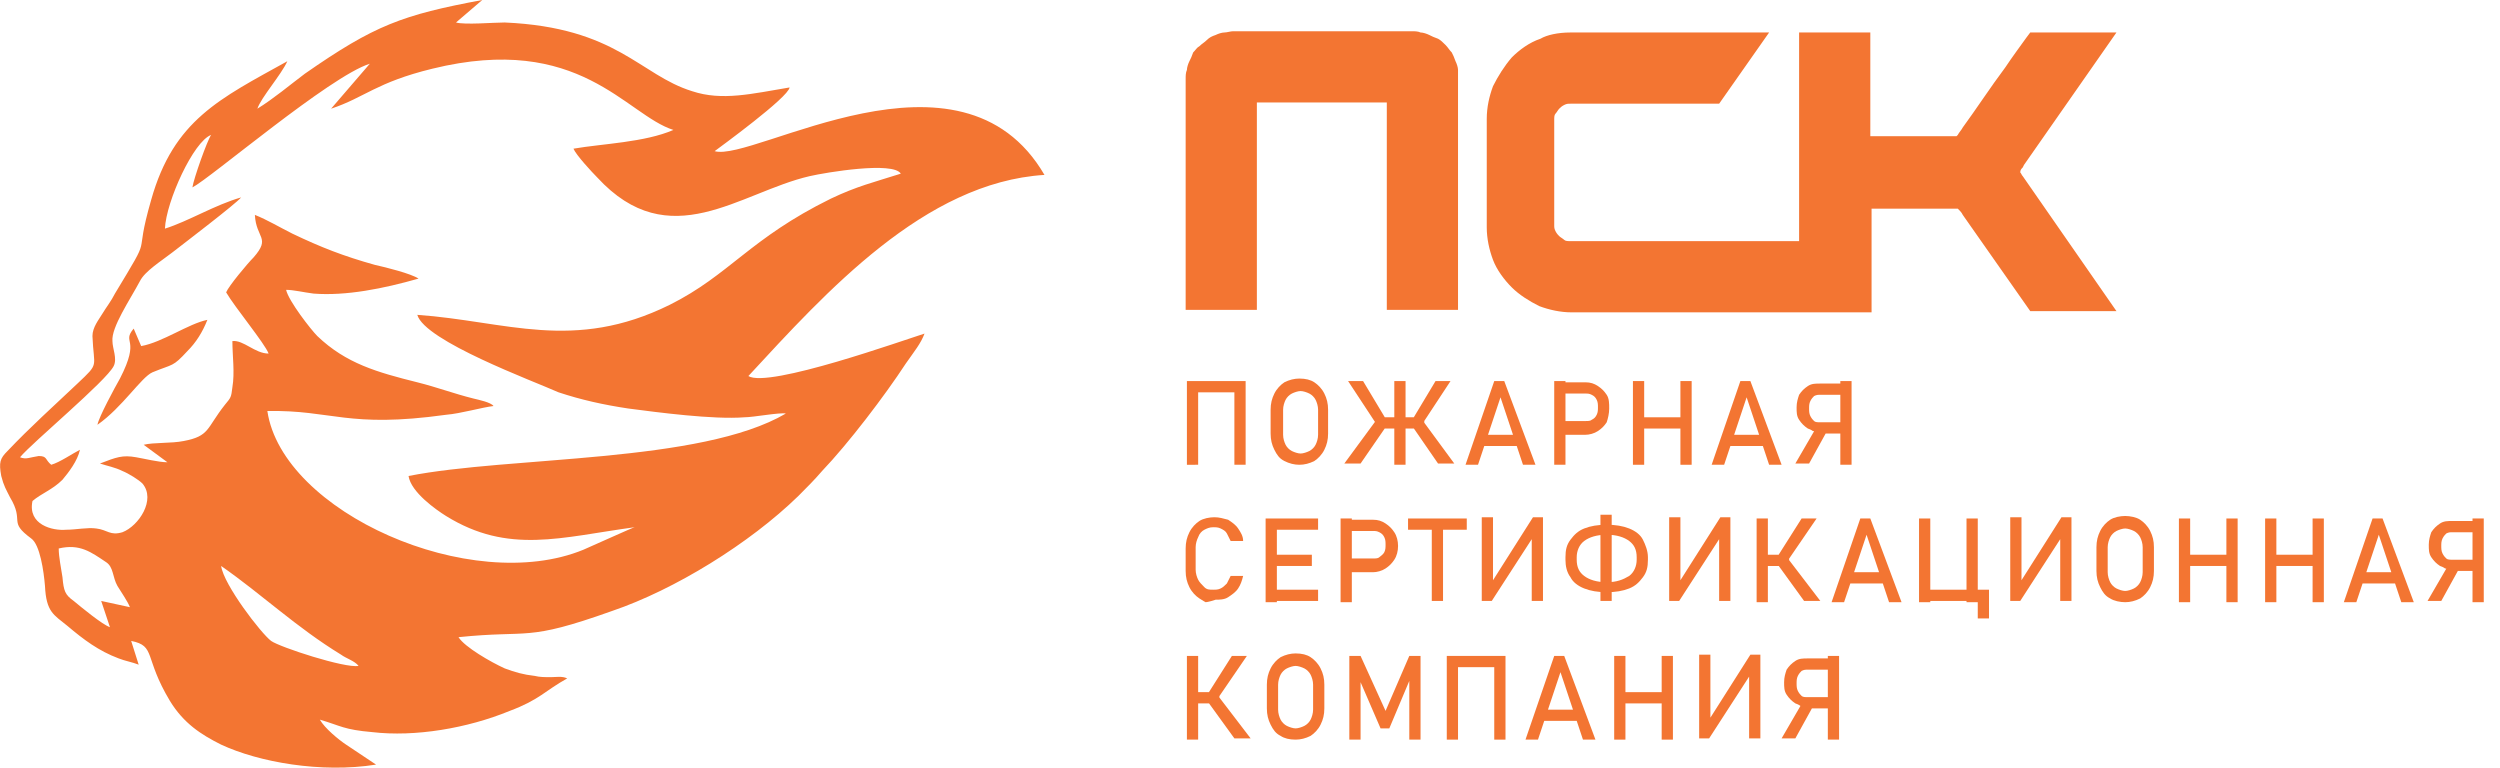 <?xml version="1.0" encoding="utf-8"?>
<!-- Generator: Adobe Illustrator 23.0.2, SVG Export Plug-In . SVG Version: 6.00 Build 0)  -->
<svg version="1.1" id="Layer_1" xmlns="http://www.w3.org/2000/svg" xmlns:xlink="http://www.w3.org/1999/xlink" x="0px" y="0px"
	 viewBox="0 0 200.1 61.5" style="enable-background:new 0 0 200.1 61.5;" xml:space="preserve">
<style type="text/css">
	.st0{fill-rule:evenodd;clip-rule:evenodd;fill:#F37532;}
	.st1{fill:#F37532;}
</style>
<path class="st0" d="M33.4,25.2c7.1,0.5,12.5,3,20.2-0.8c4.8-2.4,6.4-5.3,12.9-8.5c2.1-1,3.4-1.3,5.6-2c-0.6-1-6-0.1-7.3,0.2
	c-5.6,1.3-11.2,6.4-17,0.1c-0.4-0.4-1.7-1.8-1.9-2.3c2.3-0.4,5.7-0.5,8-1.5c-3.8-1.2-7.5-7.8-19.3-4.9c-4.5,1.1-5.4,2.3-8.1,3.2
	l3.1-3.6c-3.2,1-12.8,9.2-14.2,9.9c0.1-0.7,1.2-3.8,1.5-4.2c-1.4,0.5-3.6,5.3-3.7,7.5c1.9-0.6,4-1.9,6.1-2.5
	c-0.4,0.5-4.6,3.7-5.5,4.4c-0.9,0.7-2.2,1.5-2.6,2.3C10.4,24,8.9,26.2,9,27.3c0,0.6,0.4,1.4,0.1,2c-0.6,1.2-6.5,6.1-7.5,7.3
	c0.5,0.2,0.8,0,1.5-0.1c0.7,0,0.5,0.3,1,0.7C4.8,37,5.8,36.3,6.4,36c-0.2,0.9-0.9,1.8-1.4,2.4c-0.8,0.8-1.7,1.1-2.4,1.7
	c-0.4,1.9,1.6,2.4,2.7,2.3c0.8,0,1.7-0.2,2.4-0.1c0.9,0.1,1.1,0.6,2.1,0.3c1.3-0.5,2.7-2.6,1.6-3.9c-0.3-0.3-1.1-0.8-1.6-1
	c-0.6-0.3-1.2-0.4-1.8-0.6c1.3-0.5,1.8-0.7,2.9-0.5c0.6,0.1,1.8,0.4,2.5,0.4l-1.9-1.4c0.8-0.2,2.2-0.1,3.2-0.3
	c2.1-0.4,1.8-1,3.3-2.9c0.5-0.6,0.5-0.6,0.6-1.4c0.2-1.2,0-2.5,0-3.7c0.9-0.1,1.8,1,2.9,1c-0.3-0.8-2.7-3.7-3.4-4.9
	c0.2-0.5,1.7-2.3,2.2-2.8c1.4-1.6,0.2-1.5,0.1-3.4c1,0.4,2,1,3,1.5c2.3,1.1,4.1,1.8,6.6,2.5c0.9,0.2,2.9,0.7,3.5,1.1
	c-2.8,0.8-5.8,1.4-8.4,1.2c-0.8-0.1-1.6-0.3-2.2-0.3c0.2,0.9,2,3.2,2.5,3.7c2.3,2.2,4.8,2.9,8,3.7c1.6,0.4,2.9,0.9,4.5,1.3
	c0.4,0.1,1.4,0.3,1.6,0.6c-0.9,0.1-2.6,0.6-3.8,0.7c-7.9,1.1-9.1-0.4-14.3-0.3c1.2,8.1,16.3,14.8,25.3,11.1c0.7-0.3,4-1.8,4.1-1.8
	c-5.9,0.8-10.1,2.2-15.1-0.9c-0.8-0.5-2.8-1.9-3-3.2c8.1-1.6,23.4-1,30.2-5c-0.5-0.1-2.6,0.3-3.3,0.3c-2.5,0.2-7-0.4-9.3-0.7
	c-2-0.3-3.8-0.7-5.6-1.3C42.7,30.5,34,27.3,33.4,25.2 M8.8,50.2l-0.7-2.1l2.3,0.5c-0.2-0.5-0.7-1.2-1-1.7C9,46.2,9.1,45.4,8.5,45
	c-1.2-0.8-2.1-1.5-3.8-1.1c0,0.7,0.2,1.6,0.3,2.3c0.1,1.1,0.2,1.4,0.9,1.9C6.5,48.6,8.2,50,8.8,50.2z M7.8,34c2-1.4,3.5-3.8,4.4-4.2
	c1.7-0.7,1.6-0.4,2.8-1.7c0.7-0.7,1.2-1.5,1.6-2.5c-1.5,0.3-3.6,1.8-5.3,2.1l-0.6-1.4c-1,1.2,0.6,0.7-1.1,4C9.2,31,7.9,33.4,7.8,34z
	 M28.7,53.3c-0.3-0.4-1-0.6-1.4-0.9c-3.6-2.2-6.3-4.8-9.6-7.1c0.2,1.5,3.2,5.4,4,6C22.4,51.8,27.6,53.5,28.7,53.3z M20.6,8.7
	C20.9,7.8,22.5,6,23,4.9c-5.4,3-9.1,4.7-10.9,11.1c-1.5,5.2,0.3,2.2-2.9,7.5c-0.3,0.6-0.7,1.1-1,1.6c-0.3,0.5-0.8,1.1-0.8,1.8
	c0.1,2.6,0.6,2.1-1.2,3.8c-1.9,1.8-3.8,3.5-5.6,5.4c-0.6,0.6-0.7,0.9-0.5,2c0.2,0.8,0.4,1.1,0.7,1.7c1.2,2-0.2,1.9,1.7,3.3
	c0.7,0.5,1,2.6,1.1,3.8c0.1,2.1,0.7,2.3,1.8,3.2c1.3,1.1,2.5,2,4.1,2.6c0.5,0.2,1.1,0.3,1.6,0.5l-0.6-1.9c2,0.4,1,1.3,3.1,4.8
	c1.1,1.8,2.5,2.7,4.1,3.5c3,1.4,8,2.3,12.4,1.6l-2.4-1.6c-0.6-0.4-1.7-1.3-2.1-2c1.7,0.5,1.9,0.8,4.2,1c3.4,0.4,7.6-0.3,11-1.7
	c2.4-0.9,2.8-1.6,4.6-2.6c-0.4-0.2-0.9-0.1-1.3-0.1c-0.5,0-0.9,0-1.3-0.1c-0.9-0.1-1.6-0.3-2.4-0.6c-1.1-0.5-3.2-1.7-3.7-2.5
	c5.8-0.6,5.3,0.4,12.3-2.1c5-1.7,11-5.4,14.9-9.2c0.7-0.7,1.3-1.3,1.9-2c2.1-2.2,5-6,6.7-8.6c0.7-1,1.2-1.6,1.5-2.4
	c-1.6,0.5-12.5,4.4-14.1,3.4c6.2-6.7,14.1-15.5,23.7-16.1c-6.7-11.5-23.3-1-26.4-1.9c0.4-0.3,5.9-4.3,6-5.1c-3,0.5-5.4,1.1-7.8,0.3
	c-4.2-1.3-6-5.1-15-5.5c-0.9,0-3.2,0.2-3.9,0L38.6,0C32.2,1.2,30,2,24.4,5.9C23.2,6.8,21.9,7.9,20.6,8.7z"/>
<path class="st0" d="M116.7,6.3v18.5H111V8.2h-10.4v16.6h-5.7V6.3c0-0.2,0-0.5,0.1-0.7c0-0.2,0.1-0.5,0.2-0.7
	c0.1-0.2,0.2-0.4,0.3-0.7C95.7,4,95.8,3.8,96,3.7v0l0,0h0c0.2-0.2,0.4-0.3,0.6-0.5C96.8,3,97,2.9,97.3,2.8l0,0
	c0.2-0.1,0.5-0.2,0.7-0.2c0.2,0,0.5-0.1,0.7-0.1h14.3c0.2,0,0.5,0,0.7,0.1c0.2,0,0.5,0.1,0.7,0.2h0c0.2,0.1,0.4,0.2,0.7,0.3
	c0.2,0.1,0.4,0.3,0.6,0.5h0l0,0v0c0.2,0.2,0.3,0.4,0.5,0.6c0.1,0.2,0.2,0.4,0.3,0.7l0,0c0.1,0.2,0.2,0.5,0.2,0.7
	C116.7,5.8,116.7,6.1,116.7,6.3z M125.7,2.6h15.9l-4,5.7h-11.9c-0.2,0-0.3,0-0.5,0.1c-0.2,0.1-0.3,0.2-0.4,0.3
	c-0.1,0.1-0.2,0.3-0.3,0.4c-0.1,0.1-0.1,0.3-0.1,0.5v8.4c0,0.2,0,0.3,0.1,0.5c0.1,0.2,0.2,0.3,0.3,0.4c0.1,0.1,0.3,0.2,0.4,0.3
	c0.1,0.1,0.3,0.1,0.5,0.1H144V2.6h5.7v8.3h6.9l0.1-0.1v0c0.1-0.2,0.3-0.4,0.4-0.6l0,0c1.1-1.5,2.2-3.2,3.4-4.8
	c0.6-0.9,1.2-1.7,1.7-2.4l0.3-0.4h6.9l-7.4,10.6l-0.1,0.2c-0.1,0.1-0.2,0.2-0.2,0.4c0.1,0.1,0.1,0.2,0.2,0.3l0,0l7.5,10.8h-6.9
	l-5.4-7.7l0,0c-0.1-0.2-0.2-0.3-0.3-0.4l-0.1-0.1h-6.9v8.3h-4.5h-19.5c-0.9,0-1.8-0.2-2.6-0.5c-0.8-0.4-1.6-0.9-2.2-1.5
	c-0.6-0.6-1.2-1.4-1.5-2.2c-0.3-0.8-0.5-1.7-0.5-2.6V9.5c0-0.9,0.2-1.8,0.5-2.6l0,0c0.4-0.8,0.9-1.6,1.5-2.3
	c0.6-0.6,1.4-1.2,2.3-1.5C123.8,2.8,124.7,2.6,125.7,2.6z"/>
<g>
	<g>
		<path class="st1" d="M95,30.5h0.9v6.7H95V30.5z M95.6,30.5h3.7v0.9h-3.7V30.5z M98.8,30.5h0.9v6.7h-0.9V30.5z"/>
		<path class="st1" d="M102.8,36.9c-0.4-0.2-0.6-0.5-0.8-0.9c-0.2-0.4-0.3-0.8-0.3-1.3v-1.9c0-0.5,0.1-0.9,0.3-1.3
			c0.2-0.4,0.5-0.7,0.8-0.9c0.4-0.2,0.8-0.3,1.2-0.3c0.5,0,0.9,0.1,1.2,0.3s0.6,0.5,0.8,0.9s0.3,0.8,0.3,1.3v1.9
			c0,0.5-0.1,0.9-0.3,1.3s-0.5,0.7-0.8,0.9c-0.4,0.2-0.8,0.3-1.2,0.3C103.6,37.2,103.2,37.1,102.8,36.9z M104.8,36.1
			c0.2-0.1,0.4-0.3,0.5-0.5c0.1-0.2,0.2-0.5,0.2-0.8v-2c0-0.3-0.1-0.6-0.2-0.8c-0.1-0.2-0.3-0.4-0.5-0.5s-0.5-0.2-0.7-0.2
			s-0.5,0.1-0.7,0.2c-0.2,0.1-0.4,0.3-0.5,0.5c-0.1,0.2-0.2,0.5-0.2,0.8v2c0,0.3,0.1,0.6,0.2,0.8c0.1,0.2,0.3,0.4,0.5,0.5
			c0.2,0.1,0.5,0.2,0.7,0.2S104.6,36.2,104.8,36.1z"/>
		<path class="st1" d="M110.1,33.7l0.8,0.5l-2,2.9h-1.3L110.1,33.7z M107.9,30.5h1.2l1.8,3l-0.5,0.8L107.9,30.5z M110.1,33.4h3.9
			v0.9h-3.9V33.4z M111.6,30.5h0.9v6.7h-0.9V30.5z M113.1,34.2l0.8-0.5l2.5,3.4h-1.3L113.1,34.2z M113.1,33.5l1.8-3h1.2l-2.5,3.8
			L113.1,33.5z"/>
		<path class="st1" d="M119.6,30.5h0.8l2.5,6.7h-1l-1.8-5.4l-1.8,5.4h-1L119.6,30.5z M118.3,34.8h3.5v0.9h-3.5V34.8z"/>
		<path class="st1" d="M124.4,30.5h0.9v6.7h-0.9V30.5z M124.8,33.7h2.1c0.2,0,0.4,0,0.5-0.1c0.2-0.1,0.3-0.2,0.4-0.4
			s0.1-0.4,0.1-0.6c0-0.2,0-0.4-0.1-0.6c-0.1-0.2-0.2-0.3-0.4-0.4c-0.2-0.1-0.3-0.1-0.5-0.1h-2.1v-0.9h2.1c0.4,0,0.7,0.1,1,0.3
			c0.3,0.2,0.5,0.4,0.7,0.7c0.2,0.3,0.2,0.7,0.2,1.1c0,0.4-0.1,0.8-0.2,1.1c-0.2,0.3-0.4,0.5-0.7,0.7c-0.3,0.2-0.7,0.3-1,0.3h-2.1
			V33.7z"/>
		<path class="st1" d="M130.7,30.5h0.9v6.7h-0.9V30.5z M131.2,33.4h3.7v0.9h-3.7V33.4z M134.5,30.5h0.9v6.7h-0.9V30.5z"/>
		<path class="st1" d="M139.3,30.5h0.8l2.5,6.7h-1l-1.8-5.4l-1.8,5.4h-1L139.3,30.5z M138,34.8h3.5v0.9H138V34.8z"/>
		<path class="st1" d="M145.5,34l0.9,0.2l-1.6,2.9h-1.1L145.5,34z M145.1,34.5c0,0-0.1-0.1-0.4-0.2c-0.3-0.2-0.5-0.4-0.7-0.7
			c-0.2-0.3-0.2-0.6-0.2-1c0-0.4,0.1-0.7,0.2-1c0.2-0.3,0.4-0.5,0.7-0.7c0.3-0.2,0.6-0.2,1-0.2h2.2v0.9h-2.2c-0.2,0-0.3,0-0.5,0.1
			c-0.1,0.1-0.2,0.2-0.3,0.4c-0.1,0.2-0.1,0.4-0.1,0.6s0,0.4,0.1,0.6c0.1,0.2,0.2,0.3,0.3,0.4c0.1,0.1,0.3,0.1,0.5,0.1h2.2v0.9h-2.2
			C145.3,34.5,145.1,34.5,145.1,34.5z M147.3,30.5h0.9v6.7h-0.9V30.5z"/>
		<path class="st1" d="M96.5,48.2c0,0-0.2-0.1-0.5-0.3c-0.3-0.2-0.6-0.5-0.8-0.9s-0.3-0.8-0.3-1.3v-1.8c0-0.5,0.1-0.9,0.3-1.3
			c0.2-0.4,0.5-0.7,0.8-0.9s0.8-0.3,1.2-0.3c0.4,0,0.7,0.1,1.1,0.2c0.3,0.2,0.6,0.4,0.8,0.7c0.2,0.3,0.4,0.6,0.4,1h-1
			c-0.1-0.2-0.2-0.4-0.3-0.6c-0.1-0.2-0.3-0.3-0.5-0.4c-0.2-0.1-0.4-0.1-0.6-0.1c-0.3,0-0.5,0.1-0.7,0.2c-0.2,0.1-0.4,0.3-0.5,0.6
			c-0.1,0.2-0.2,0.5-0.2,0.8v1.8c0,0.3,0.1,0.6,0.2,0.8c0.1,0.2,0.3,0.4,0.5,0.6s0.4,0.2,0.7,0.2c0.2,0,0.4,0,0.6-0.1
			c0.2-0.1,0.3-0.2,0.5-0.4c0.1-0.2,0.2-0.4,0.3-0.6h1c-0.1,0.4-0.2,0.7-0.4,1s-0.5,0.5-0.8,0.7c-0.3,0.2-0.7,0.2-1,0.2
			C96.7,48.2,96.5,48.2,96.5,48.2z"/>
		<path class="st1" d="M101.3,41.5h0.9v6.7h-0.9V41.5z M101.7,41.5h3.8v0.9h-3.8V41.5z M101.7,44.4h3.3v0.9h-3.3V44.4z M101.7,47.2
			h3.8v0.9h-3.8V47.2z"/>
		<path class="st1" d="M107.3,41.5h0.9v6.7h-0.9V41.5z M107.8,44.7h2.1c0.2,0,0.4,0,0.5-0.1s0.3-0.2,0.4-0.4s0.1-0.4,0.1-0.6
			c0-0.2,0-0.4-0.1-0.6c-0.1-0.2-0.2-0.3-0.4-0.4c-0.2-0.1-0.3-0.1-0.5-0.1h-2.1v-0.9h2.1c0.4,0,0.7,0.1,1,0.3
			c0.3,0.2,0.5,0.4,0.7,0.7s0.3,0.7,0.3,1.1c0,0.4-0.1,0.8-0.3,1.1c-0.2,0.3-0.4,0.5-0.7,0.7s-0.7,0.3-1,0.3h-2.1V44.7z"/>
		<path class="st1" d="M112.7,41.5h4.7v0.9h-4.7V41.5z M114.6,42h0.9v6.1h-0.9V42z"/>
		<path class="st1" d="M122.6,48.1v-5.2l0.1,0.1l-3.3,5.1h-0.8v-6.7h0.9v5.3l-0.1-0.1l3.3-5.2h0.8v6.7H122.6z"/>
		<path class="st1" d="M126.8,47.1c-0.5-0.2-0.9-0.5-1.1-0.9c-0.3-0.4-0.4-0.9-0.4-1.4v-0.2c0-0.6,0.1-1,0.4-1.4
			c0.3-0.4,0.6-0.7,1.1-0.9s1.1-0.3,1.8-0.3s1.3,0.1,1.8,0.3s0.9,0.5,1.1,0.9s0.4,0.9,0.4,1.4v0.2c0,0.6-0.1,1-0.4,1.4
			s-0.6,0.7-1.1,0.9s-1.1,0.3-1.8,0.3S127.3,47.3,126.8,47.1z M130.4,46.1c0.4-0.3,0.6-0.8,0.6-1.3v-0.2c0-0.6-0.2-1-0.6-1.3
			s-1-0.5-1.8-0.5s-1.4,0.2-1.8,0.5s-0.6,0.8-0.6,1.3v0.2c0,0.6,0.2,1,0.6,1.3c0.4,0.3,1,0.5,1.8,0.5S129.9,46.4,130.4,46.1z
			 M128.1,41.2h0.9v6.9h-0.9V41.2z"/>
		<path class="st1" d="M137.6,48.1v-5.2l0.1,0.1l-3.3,5.1h-0.8v-6.7h0.9v5.3l-0.1-0.1l3.3-5.2h0.8v6.7H137.6z"/>
		<path class="st1" d="M140.6,41.5h0.9v6.7h-0.9V41.5z M141.1,44.4h2.1v0.9h-2.1V44.4z M142.3,45.2l0.8-0.5l2.6,3.4h-1.3L142.3,45.2
			z M142.3,44.5l1.9-3h1.2l-2.6,3.8L142.3,44.5z"/>
		<path class="st1" d="M148.9,41.5h0.8l2.5,6.7h-1l-1.8-5.4l-1.8,5.4h-1L148.9,41.5z M147.6,45.8h3.5v0.9h-3.5V45.8z"/>
		<path class="st1" d="M153.6,41.5h0.9v6.7h-0.9V41.5z M154.2,47.2h4.4v0.9h-4.4V47.2z M157.4,41.5h0.9v6.7h-0.9V41.5z M158.3,47.2
			h0.9v2.3h-0.9V47.2z"/>
		<path class="st1" d="M164.9,48.1v-5.2L165,43l-3.3,5.1h-0.8v-6.7h0.9v5.3l-0.1-0.1l3.3-5.2h0.8v6.7H164.9z"/>
		<path class="st1" d="M168.9,47.9c-0.4-0.2-0.6-0.5-0.8-0.9c-0.2-0.4-0.3-0.8-0.3-1.3v-1.9c0-0.5,0.1-0.9,0.3-1.3
			c0.2-0.4,0.5-0.7,0.8-0.9s0.8-0.3,1.2-0.3s0.9,0.1,1.2,0.3s0.6,0.5,0.8,0.9c0.2,0.4,0.3,0.8,0.3,1.3v1.9c0,0.5-0.1,0.9-0.3,1.3
			c-0.2,0.4-0.5,0.7-0.8,0.9c-0.4,0.2-0.8,0.3-1.2,0.3S169.2,48.1,168.9,47.9z M170.8,47.1c0.2-0.1,0.4-0.3,0.5-0.5
			c0.1-0.2,0.2-0.5,0.2-0.8v-2c0-0.3-0.1-0.6-0.2-0.8c-0.1-0.2-0.3-0.4-0.5-0.5c-0.2-0.1-0.5-0.2-0.7-0.2s-0.5,0.1-0.7,0.2
			s-0.4,0.3-0.5,0.5c-0.1,0.2-0.2,0.5-0.2,0.8v2c0,0.3,0.1,0.6,0.2,0.8c0.1,0.2,0.3,0.4,0.5,0.5c0.2,0.1,0.5,0.2,0.7,0.2
			S170.6,47.2,170.8,47.1z"/>
		<path class="st1" d="M174.4,41.5h0.9v6.7h-0.9V41.5z M175,44.4h3.7v0.9H175V44.4z M178.2,41.5h0.9v6.7h-0.9V41.5z"/>
		<path class="st1" d="M181.3,41.5h0.9v6.7h-0.9V41.5z M181.9,44.4h3.7v0.9h-3.7V44.4z M185.1,41.5h0.9v6.7h-0.9V41.5z"/>
		<path class="st1" d="M189.9,41.5h0.8l2.5,6.7h-1l-1.8-5.4l-1.8,5.4h-1L189.9,41.5z M188.6,45.8h3.5v0.9h-3.5V45.8z"/>
		<path class="st1" d="M196.1,45l0.9,0.2l-1.6,2.9h-1.1L196.1,45z M195.7,45.5c0,0-0.1-0.1-0.4-0.2c-0.3-0.2-0.5-0.4-0.7-0.7
			c-0.2-0.3-0.2-0.6-0.2-1c0-0.4,0.1-0.7,0.2-1c0.2-0.3,0.4-0.5,0.7-0.7c0.3-0.2,0.6-0.2,1-0.2h2.2v0.9h-2.2c-0.2,0-0.3,0-0.5,0.1
			c-0.1,0.1-0.2,0.2-0.3,0.4c-0.1,0.2-0.1,0.4-0.1,0.6s0,0.4,0.1,0.6c0.1,0.2,0.2,0.3,0.3,0.4c0.1,0.1,0.3,0.1,0.5,0.1h2.2v0.9h-2.2
			C195.9,45.5,195.7,45.5,195.7,45.5z M197.9,41.5h0.9v6.7h-0.9V41.5z"/>
		<path class="st1" d="M95,52.5h0.9v6.7H95V52.5z M95.5,55.4h2.1v0.9h-2.1V55.4z M96.7,56.2l0.8-0.5l2.6,3.4h-1.3L96.7,56.2z
			 M96.7,55.5l1.9-3h1.2l-2.6,3.8L96.7,55.5z"/>
		<path class="st1" d="M102.5,58.9c-0.4-0.2-0.6-0.5-0.8-0.9c-0.2-0.4-0.3-0.8-0.3-1.3v-1.9c0-0.5,0.1-0.9,0.3-1.3
			c0.2-0.4,0.5-0.7,0.8-0.9c0.4-0.2,0.8-0.3,1.2-0.3c0.5,0,0.9,0.1,1.2,0.3s0.6,0.5,0.8,0.9s0.3,0.8,0.3,1.3v1.9
			c0,0.5-0.1,0.9-0.3,1.3s-0.5,0.7-0.8,0.9c-0.4,0.2-0.8,0.3-1.2,0.3C103.2,59.2,102.8,59.1,102.5,58.9z M104.4,58.1
			c0.2-0.1,0.4-0.3,0.5-0.5c0.1-0.2,0.2-0.5,0.2-0.8v-2c0-0.3-0.1-0.6-0.2-0.8c-0.1-0.2-0.3-0.4-0.5-0.5s-0.5-0.2-0.7-0.2
			s-0.5,0.1-0.7,0.2c-0.2,0.1-0.4,0.3-0.5,0.5c-0.1,0.2-0.2,0.5-0.2,0.8v2c0,0.3,0.1,0.6,0.2,0.8c0.1,0.2,0.3,0.4,0.5,0.5
			c0.2,0.1,0.5,0.2,0.7,0.2S104.2,58.2,104.4,58.1z"/>
		<path class="st1" d="M112.8,52.5h0.9v6.7h-0.9v-5l0,0.3l-1.6,3.8h-0.7l-1.6-3.7l0-0.4v5H108v-6.7h0.9l2,4.4L112.8,52.5z"/>
		<path class="st1" d="M115.8,52.5h0.9v6.7h-0.9V52.5z M116.4,52.5h3.7v0.9h-3.7V52.5z M119.6,52.5h0.9v6.7h-0.9V52.5z"/>
		<path class="st1" d="M124.4,52.5h0.8l2.5,6.7h-1l-1.8-5.4l-1.8,5.4h-1L124.4,52.5z M123.1,56.8h3.5v0.9h-3.5V56.8z"/>
		<path class="st1" d="M129.2,52.5h0.9v6.7h-0.9V52.5z M129.8,55.4h3.7v0.9h-3.7V55.4z M133,52.5h0.9v6.7H133V52.5z"/>
		<path class="st1" d="M140,59.1v-5.2l0.1,0.1l-3.3,5.1H136v-6.7h0.9v5.3l-0.1-0.1l3.3-5.2h0.8v6.7H140z"/>
		<path class="st1" d="M144.4,56l0.9,0.2l-1.6,2.9h-1.1L144.4,56z M144.1,56.5c0,0-0.1-0.1-0.4-0.2c-0.3-0.2-0.5-0.4-0.7-0.7
			c-0.2-0.3-0.2-0.6-0.2-1c0-0.4,0.1-0.7,0.2-1c0.2-0.3,0.4-0.5,0.7-0.7c0.3-0.2,0.6-0.2,1-0.2h2.2v0.9h-2.2c-0.2,0-0.3,0-0.5,0.1
			c-0.1,0.1-0.2,0.2-0.3,0.4c-0.1,0.2-0.1,0.4-0.1,0.6s0,0.4,0.1,0.6c0.1,0.2,0.2,0.3,0.3,0.4c0.1,0.1,0.3,0.1,0.5,0.1h2.2v0.9h-2.2
			C144.3,56.5,144.1,56.5,144.1,56.5z M146.3,52.5h0.9v6.7h-0.9V52.5z"/>
	</g>
</g>
</svg>
